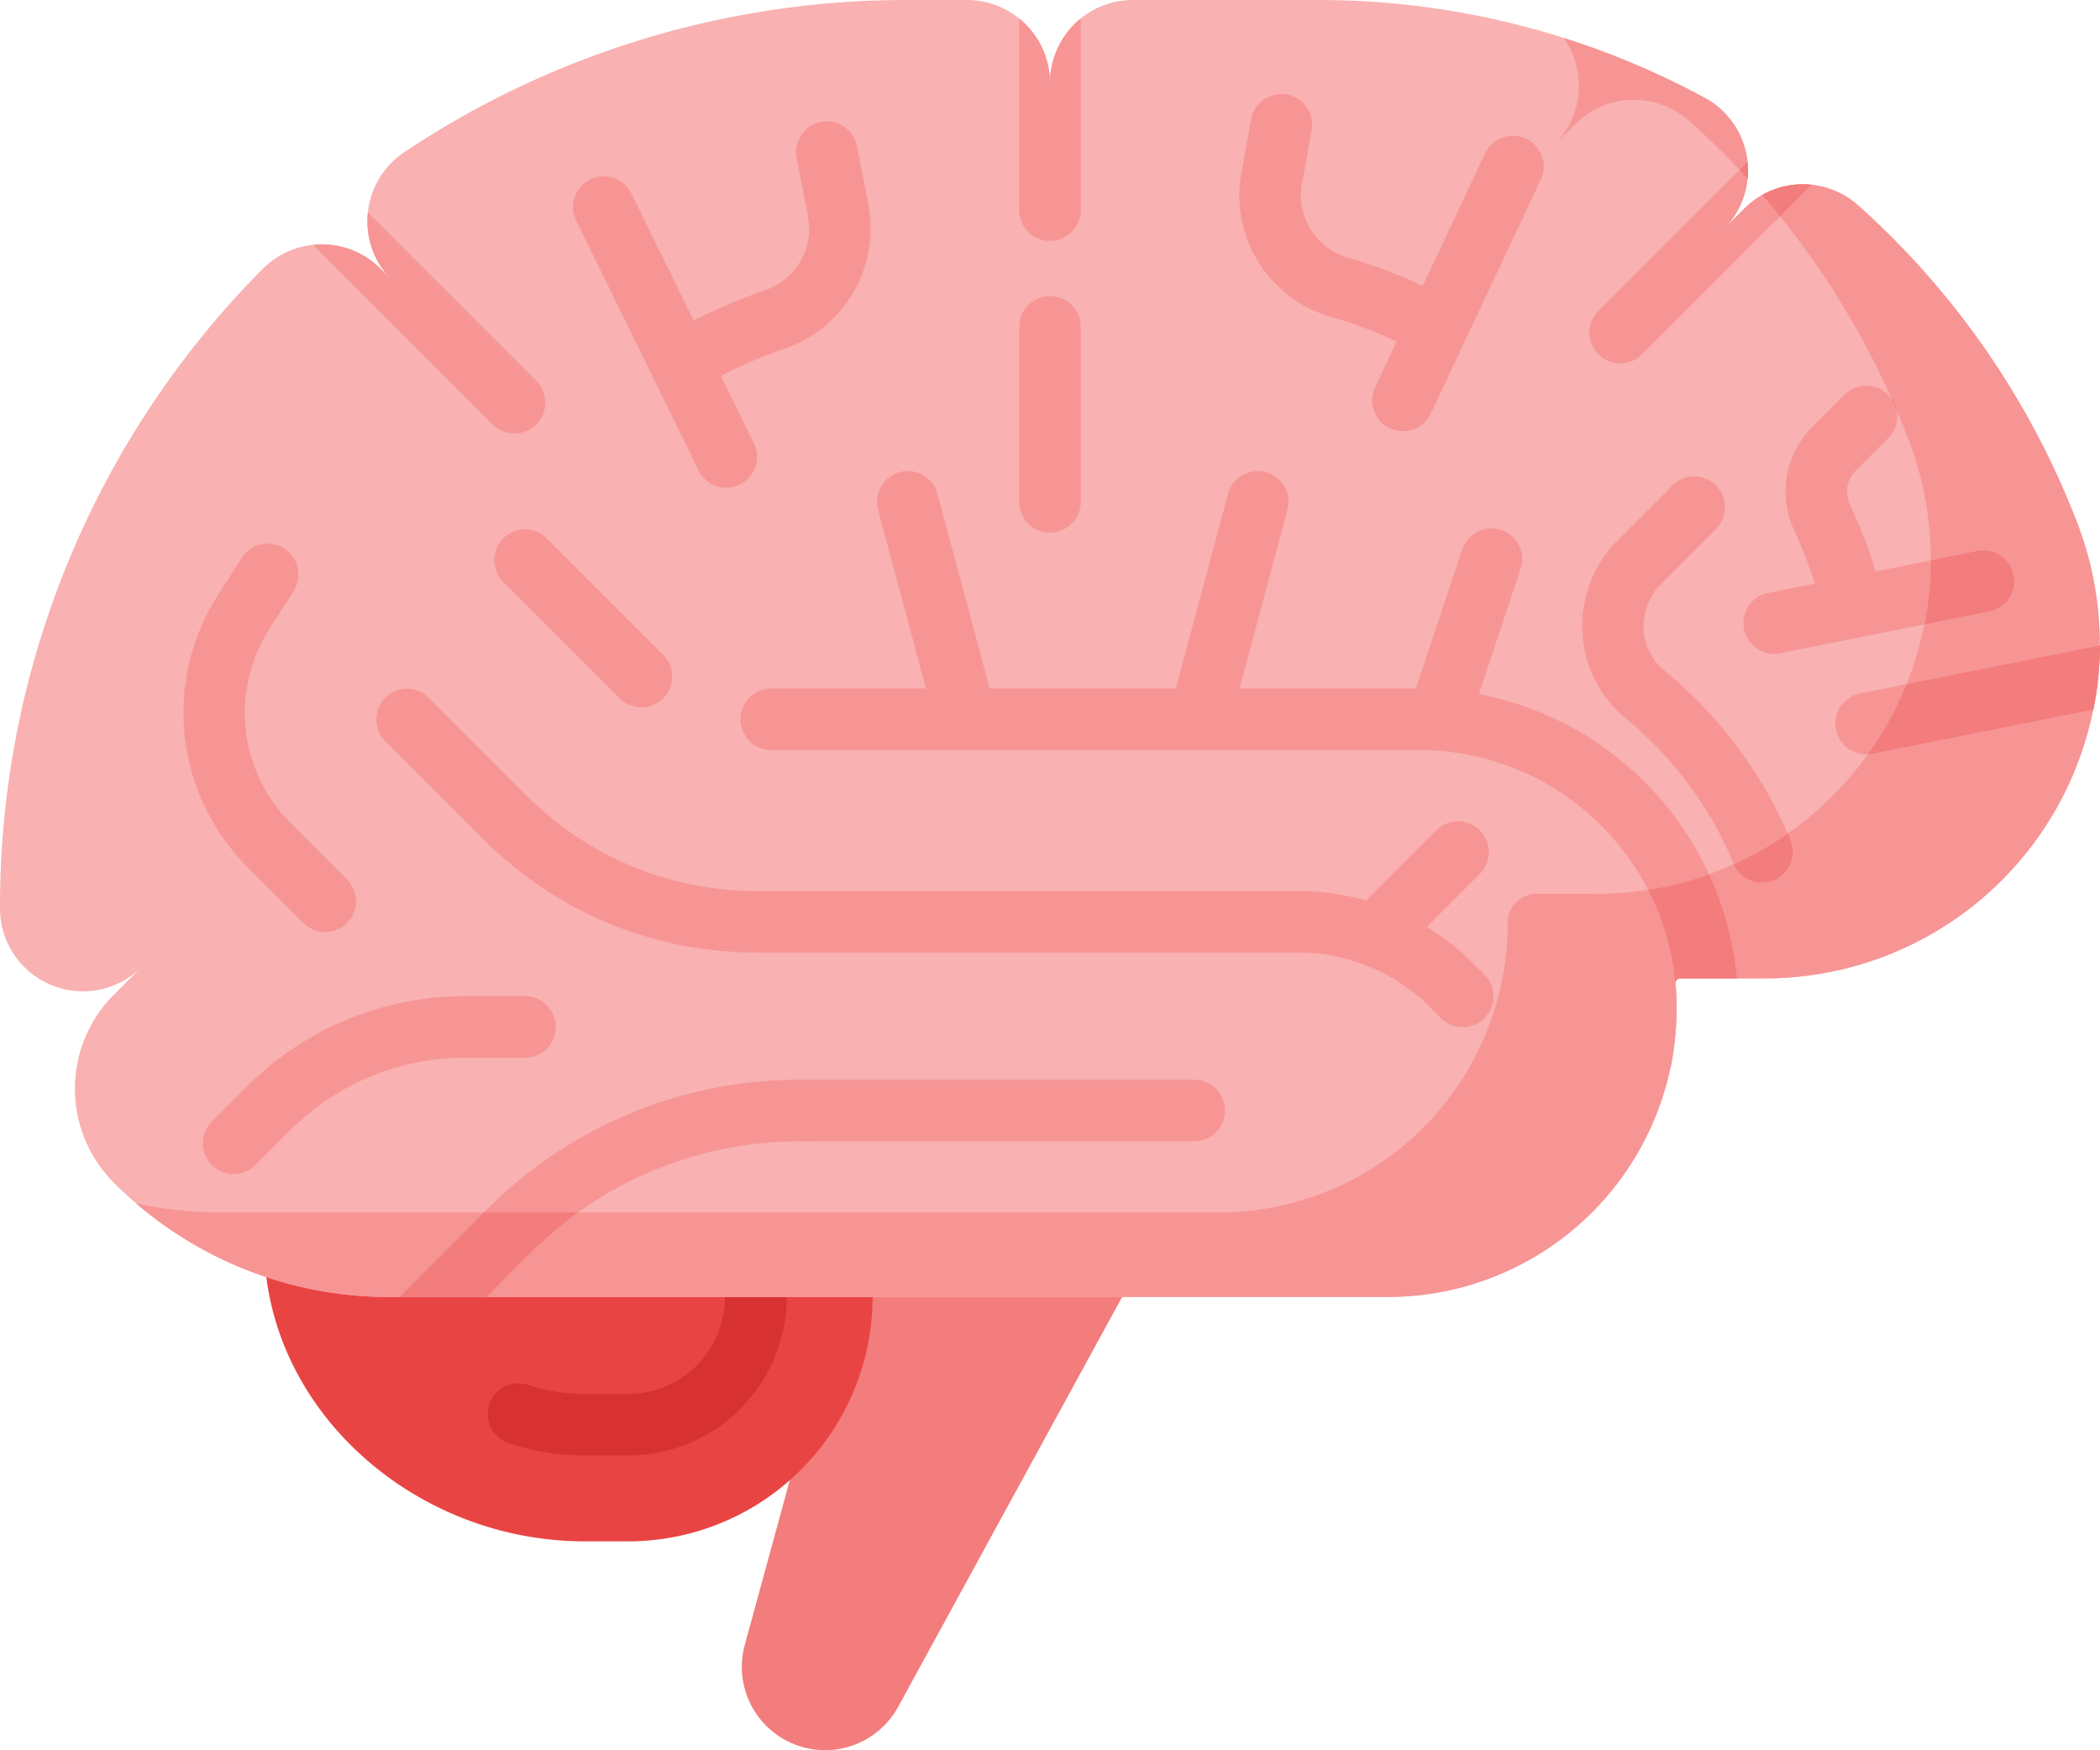 <svg xmlns="http://www.w3.org/2000/svg" width="180.007" height="150" viewBox="0 0 180.007 150"><g id="about-us-key-values-2" transform="translate(0 -42.676)"><path id="Path_68184" data-name="Path 68184" d="M214.747,344.674l-20.5,37.508a7.137,7.137,0,0,1-13.147-5.3l9.9-36.218Z" transform="translate(-117.262 -193.22)" fill="#f37c7c"></path><path id="Path_68185" data-name="Path 68185" d="M116.317,339.713a20.958,20.958,0,0,1-20.7,24.193h-3.7c-16.164,0-29.838-13.7-27.161-29.555Z" transform="translate(-41.773 -189.129)" fill="#e94444"></path><g id="Group_4805" data-name="Group 4805" transform="translate(41.719 147.122)"><g id="Group_4804" data-name="Group 4804"><path id="Path_68186" data-name="Path 68186" d="M130.787,360.048h-3.7a20.947,20.947,0,0,1-6.623-1.081,2.637,2.637,0,0,1,1.665-5,15.684,15.684,0,0,0,4.958.811h3.7a8.326,8.326,0,0,0,6.817-3.566,8.5,8.5,0,0,0,.907-7.906,2.637,2.637,0,0,1,4.951-1.817,13.628,13.628,0,0,1-12.675,18.563Z" transform="translate(-118.664 -339.756)" fill="#d83131"></path></g></g><path id="Path_68187" data-name="Path 68187" d="M118.907,153.831H33.375a33.271,33.271,0,0,1-23.619-9.795,11.387,11.387,0,0,1,0-16.1l2.954-2.954-.558.558A7.111,7.111,0,0,1,0,120.6c0-.049,0-.1,0-.147A77.533,77.533,0,0,1,22.491,65.749,7.131,7.131,0,0,1,32.608,65.7l.97.97A7.118,7.118,0,0,1,34.66,55.714h0A77.427,77.427,0,0,1,77.781,42.676h5.108A7.115,7.115,0,0,1,90,49.791a7.115,7.115,0,0,1,7.115-7.115H113.01a69.492,69.492,0,0,1,33.133,8.391,7.1,7.1,0,0,1,1.6,11.261l1.769-1.769a7.121,7.121,0,0,1,9.769-.281,70.312,70.312,0,0,1,18.86,27.441A28.684,28.684,0,0,1,151.3,126.524h-7.286a.388.388,0,0,0-.386.423q.09,1.052.09,2.128a24.757,24.757,0,0,1-24.809,24.756Z" fill="#f9b1b1"></path><path id="Path_68188" data-name="Path 68188" d="M379.008,61.074l1.769-1.769a7.121,7.121,0,0,1,9.769-.281,68.565,68.565,0,0,1,5.006,4.936,7.048,7.048,0,0,0-3.652-6.9,69.563,69.563,0,0,0-12.107-5.143A7.138,7.138,0,0,1,379.008,61.074Z" transform="translate(-245.757 -5.989)" fill="#f79595"></path><path id="Path_68189" data-name="Path 68189" d="M199.644,116.857a70.318,70.318,0,0,0-18.86-27.442,7.126,7.126,0,0,0-8.221-.892,71.007,71.007,0,0,1,12.594,21.09,28.684,28.684,0,0,1-26.838,38.805H153.23a2.493,2.493,0,0,0-2.493,2.493v.058a24.756,24.756,0,0,1-24.809,24.756H40.395a33.488,33.488,0,0,1-7.226-.784,33.243,33.243,0,0,0,21.713,8.028h85.533a24.757,24.757,0,0,0,24.809-24.756q0-1.075-.09-2.128a.388.388,0,0,1,.386-.423h7.286a28.684,28.684,0,0,0,26.838-38.805Z" transform="translate(-21.508 -29.138)" fill="#f79595"></path><g id="Group_4806" data-name="Group 4806" transform="translate(15.728 44.262)"><path id="Path_68190" data-name="Path 68190" d="M76.341,97.251l15.418,15.418a2.637,2.637,0,0,0,3.729-3.729L81.034,94.486a7.084,7.084,0,0,0,2.045,5.775l-.97-.97A7.083,7.083,0,0,0,76.341,97.251Z" transform="translate(-65.229 -77.856)" fill="#f79595"></path><path id="Path_68191" data-name="Path 68191" d="M165.519,311.168a2.637,2.637,0,1,0,0-5.274H131.734a37.712,37.712,0,0,0-26.843,11.119l-7.5,7.5h7.458l3.766-3.766a32.474,32.474,0,0,1,23.113-9.574Z" transform="translate(-78.882 -214.938)" fill="#f79595"></path><path id="Path_68192" data-name="Path 68192" d="M164.99,79.3l-.968-4.981a2.637,2.637,0,0,0-5.177,1.006l.968,4.981a5.587,5.587,0,0,1-3.6,6.352,47.262,47.262,0,0,0-6.185,2.629l-5.355-10.918a2.637,2.637,0,0,0-4.735,2.322l10.525,21.462a2.637,2.637,0,0,0,4.735-2.322l-2.848-5.808a42,42,0,0,1,5.575-2.377A10.883,10.883,0,0,0,164.99,79.3Z" transform="translate(-106.29 -63.392)" fill="#f79595"></path><path id="Path_68193" data-name="Path 68193" d="M53.872,199.059a13.375,13.375,0,0,1-1.8-16.562l2.119-3.314a2.637,2.637,0,0,0-4.443-2.841l-2.119,3.314a18.681,18.681,0,0,0,2.513,23.132l4.9,4.9a2.637,2.637,0,0,0,3.729-3.729Z" transform="translate(-44.735 -130.145)" fill="#f79595"></path><path id="Path_68194" data-name="Path 68194" d="M265.955,200.982a27.375,27.375,0,0,0-22.117-24.36l3.548-10.645a2.637,2.637,0,1,0-5-1.668l-3.943,11.83H223.322l4.109-15.313a2.637,2.637,0,0,0-5.094-1.367l-4.476,16.679H201.906L197.43,159.46a2.637,2.637,0,0,0-5.094,1.367l4.109,15.313H183.187a2.637,2.637,0,0,0,0,5.274h55.5a22.091,22.091,0,0,1,22.03,20.264q-.01-.137-.022-.272a.388.388,0,0,1,.386-.423h4.871Z" transform="translate(-132.801 -118.72)" fill="#f79595"></path><path id="Path_68195" data-name="Path 68195" d="M185.8,234.127a21.531,21.531,0,0,0-4.044-3.181l4.57-4.57a2.637,2.637,0,0,0-3.729-3.729l-6.032,6.032a21.481,21.481,0,0,0-5.886-.816H124.34a27.729,27.729,0,0,1-19.738-8.176l-8.408-8.408a2.637,2.637,0,0,0-3.729,3.729l8.408,8.408a32.969,32.969,0,0,0,23.467,9.72h46.337a16.124,16.124,0,0,1,5.456.943,2.622,2.622,0,0,0,.425.16,16.077,16.077,0,0,1,5.511,3.616l.923.923a2.637,2.637,0,0,0,3.729-3.729Z" transform="translate(-75.184 -153.087)" fill="#f79595"></path><path id="Path_68196" data-name="Path 68196" d="M407.568,297.641q-.113.813-.285,1.625a2.714,2.714,0,0,0-.047.31Q407.439,298.622,407.568,297.641Z" transform="translate(-279.789 -209.587)" fill="#f79595"></path><path id="Path_68197" data-name="Path 68197" d="M121.278,172.5a2.637,2.637,0,0,0,0,3.729l10,10a2.637,2.637,0,0,0,3.729-3.729l-10-10A2.636,2.636,0,0,0,121.278,172.5Z" transform="translate(-93.866 -127.945)" fill="#f79595"></path><path id="Path_68198" data-name="Path 68198" d="M403.6,189.943a37.241,37.241,0,0,0-10.787-14.5,4.891,4.891,0,0,1-1.79-3.587,5.144,5.144,0,0,1,1.5-3.88l4.717-4.717a2.637,2.637,0,0,0-3.729-3.729l-4.717,4.717a10.424,10.424,0,0,0-3.035,7.866,10.24,10.24,0,0,0,3.709,7.4,31.992,31.992,0,0,1,9.269,12.454,2.637,2.637,0,0,0,4.867-2.032Z" transform="translate(-265.853 -119.534)" fill="#f79595"></path><path id="Path_68199" data-name="Path 68199" d="M50.17,296.277a2.637,2.637,0,0,0,3.729,3.729l2.986-2.986a21.172,21.172,0,0,1,15.07-6.242h5.08a2.637,2.637,0,1,0,0-5.274h-5.08a26.412,26.412,0,0,0-18.8,7.787Z" transform="translate(-47.758 -201.717)" fill="#f79595"></path><path id="Path_68200" data-name="Path 68200" d="M388.3,98.634a2.636,2.636,0,0,0,3.729,0L406.56,84.1a7.106,7.106,0,0,0-5.774,2.045l-1.769,1.769a7.1,7.1,0,0,0,2.051-5.78L388.3,94.905a2.637,2.637,0,0,0,0,3.729Z" transform="translate(-267.007 -69.846)" fill="#f79595"></path><path id="Path_68201" data-name="Path 68201" d="M470.242,200.025l-20.521,4.1a2.637,2.637,0,1,0,1.034,5.171l18.922-3.784A28.266,28.266,0,0,0,470.242,200.025Z" transform="translate(-305.963 -146.29)" fill="#f79595"></path><path id="Path_68202" data-name="Path 68202" d="M437.557,141.136a2.637,2.637,0,0,0-3.729-3.729l-2.8,2.8a7.812,7.812,0,0,0-1.6,8.737c.464,1.013.9,2.059,1.3,3.1q.293.777.52,1.573l-3.958.792a2.637,2.637,0,1,0,1.034,5.171l6.589-1.318h0l11.3-2.26a2.637,2.637,0,0,0-1.034-5.171l-8.744,1.749q-.325-1.217-.775-2.411c-.442-1.154-.926-2.3-1.437-3.418a2.518,2.518,0,0,1,.536-2.811Z" transform="translate(-291.417 -105.187)" fill="#f79595"></path><path id="Path_68203" data-name="Path 68203" d="M253.774,47.186a7.1,7.1,0,0,0-2.637,5.529,7.1,7.1,0,0,0-2.637-5.529V63.61a2.637,2.637,0,1,0,5.274,0Z" transform="translate(-176.861 -47.186)" fill="#f79595"></path><path id="Path_68204" data-name="Path 68204" d="M251.137,114.846a2.637,2.637,0,0,0-2.637,2.637v15a2.637,2.637,0,1,0,5.274,0v-15A2.637,2.637,0,0,0,251.137,114.846Z" transform="translate(-176.861 -91.058)" fill="#f79595"></path><path id="Path_68205" data-name="Path 68205" d="M308.381,68.729a2.637,2.637,0,1,0-5.189-.943l-.821,4.518A10.829,10.829,0,0,0,310.016,84.7a38.235,38.235,0,0,1,5.647,2.129l-1.831,3.893a2.637,2.637,0,1,0,4.772,2.245l9.4-19.992a2.637,2.637,0,1,0-4.772-2.245l-5.328,11.327a43.448,43.448,0,0,0-6.428-2.423,5.57,5.57,0,0,1-3.919-6.382Z" transform="translate(-211.676 -59.139)" fill="#f79595"></path></g><g id="Group_4807" data-name="Group 4807" transform="translate(34.243 56.548)"><path id="Path_68206" data-name="Path 68206" d="M461.562,140.724a2.622,2.622,0,0,0-.5-1.149Q461.315,140.147,461.562,140.724Z" transform="translate(-333.203 -119.38)" fill="#f37c7c"></path><path id="Path_68207" data-name="Path 68207" d="M429.648,88.522q.779.9,1.528,1.827l2.7-2.7a7.128,7.128,0,0,0-4.227.871Z" transform="translate(-312.836 -85.686)" fill="#f37c7c"></path><path id="Path_68208" data-name="Path 68208" d="M424.8,83.554a7.191,7.191,0,0,0-.006-1.421l-.681.681q.346.368.688.74Z" transform="translate(-309.245 -82.133)" fill="#f37c7c"></path><path id="Path_68209" data-name="Path 68209" d="M476.843,178.977a2.637,2.637,0,0,0-3.1-2.069l-3.967.794a28.235,28.235,0,0,1-.552,5.488l5.554-1.111a2.637,2.637,0,0,0,2.069-3.1Z" transform="translate(-338.496 -143.554)" fill="#f37c7c"></path><path id="Path_68210" data-name="Path 68210" d="M475.309,200.025l-16.58,3.316a29.048,29.048,0,0,1-3.313,6.008,2.616,2.616,0,0,0,.407-.049l18.922-3.784A28.237,28.237,0,0,0,475.309,200.025Z" transform="translate(-329.544 -158.577)" fill="#f37c7c"></path><path id="Path_68211" data-name="Path 68211" d="M407.568,297.642q-.113.813-.285,1.625a2.714,2.714,0,0,0-.047.31Q407.439,298.622,407.568,297.642Z" transform="translate(-298.304 -221.874)" fill="#f37c7c"></path><path id="Path_68212" data-name="Path 68212" d="M427.6,246.452q-.114-.272-.231-.542a28.3,28.3,0,0,1-4.611,2.631,2.637,2.637,0,0,0,4.842-2.089Z" transform="translate(-308.372 -188.33)" fill="#f37c7c"></path><path id="Path_68213" data-name="Path 68213" d="M108.621,341.711a33.107,33.107,0,0,1,4.09-3.477h-8.071L97.4,345.478h7.458Z" transform="translate(-97.397 -248.195)" fill="#f37c7c"></path><path id="Path_68214" data-name="Path 68214" d="M409.448,264.745a27.416,27.416,0,0,0-2.38-8.9,28.4,28.4,0,0,1-5.222,1.32,22.152,22.152,0,0,1,2.368,8.279q-.01-.137-.022-.272a.388.388,0,0,1,.386-.423h4.871Z" transform="translate(-294.809 -194.769)" fill="#f37c7c"></path></g></g></svg>